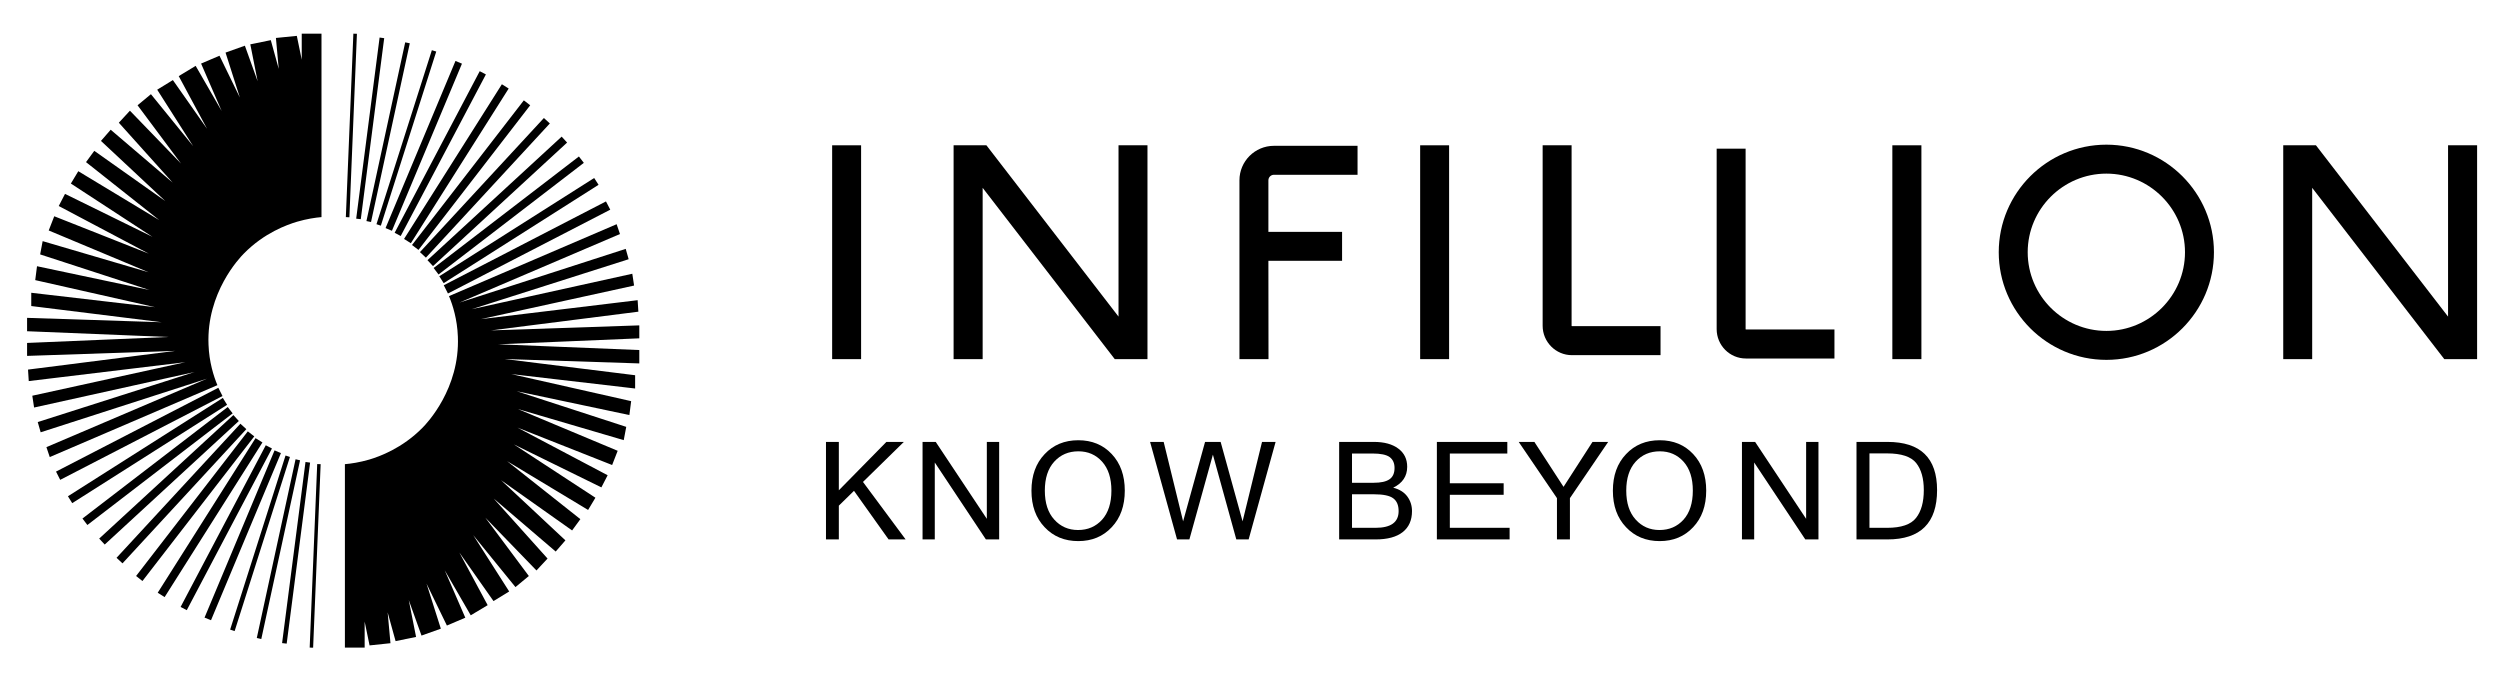 <?xml version="1.0" encoding="UTF-8"?>
<svg xmlns="http://www.w3.org/2000/svg" version="1.2" viewBox="0 0 2392 644" width="500" height="135">
  <style>.a{fill:none}</style>
  <path class="a" d="m2015.4 165.2c-41.5 0-75.3 33.7-75.3 75.2 0 41.5 33.8 75.2 75.3 75.2 41.4 0 75.2-33.7 75.2-75.2 0-41.5-33.8-75.2-75.2-75.2z"></path>
  <path d="m796.2 138.1h27.7v204.6h-27.7z"></path>
  <path d="m1358.8 138.1h27.7v204.6h-27.7z"></path>
  <path d="m1810.6 138.1h27.8v204.6h-27.8z"></path>
  <path d="m1070.2 302l-126.4-163.9h-31.4v204.6h27.8v-163.9l126.4 163.9h31.3v-204.6h-27.7z"></path>
  <path d="m1185.9 171.6v171.1h27.8l-0.1-94.1h70.5v-27.7h-70.5v-49.3c0-2.9 2.4-5.3 5.3-5.3h80v-27.7h-80c-18.2 0-33 14.8-33 33z"></path>
  <path d="m1503.7 310.8v-172.7h-27.7v172.7c0 15.5 12.6 28.1 28 28.1h84.8v-27.8h-84.8c-0.1 0-0.3-0.1-0.3-0.3z"></path>
  <path d="m1670.2 314v-172.7h-27.7v172.7c0 15.5 12.5 28.1 28 28.1h84.7v-27.8h-84.7c-0.2 0-0.3-0.1-0.3-0.3z"></path>
  <path fill-rule="evenodd" d="m2118.3 240.4c0 56.8-46.2 103-102.9 103-56.8 0-103-46.2-103-103 0-56.7 46.2-102.9 103-102.9 56.7 0 102.9 46.2 102.9 102.9zm-27.7 0c0-41.4-33.8-75.2-75.2-75.2-41.5 0-75.3 33.8-75.3 75.2 0 41.5 33.8 75.3 75.3 75.3 41.4 0 75.2-33.8 75.2-75.3z"></path>
  <path d="m2342.3 138.1v163.9l-126.4-163.9h-31.3v204.6h27.7v-163.9l126.4 163.9h31.4v-204.6z"></path>
  <path d="m866.5 515.2h-16.3l-33.1-46.5-14.5 14.2v32.3h-12.3v-93.3h12.3v46.3l45.5-46.3h16.7l-39.1 38.3z"></path>
  <path d="m956 515.2h-12.7l-48.9-73.6v73.6h-11.7v-93.3h12.6l48.9 73.6v-73.6h11.8v93.3z"></path>
  <path fill-rule="evenodd" d="m1031.7 420.3q19.6 0 32 13.2 12.5 13.3 12.5 35 0 21.8-12.5 35-12.4 13.3-32 13.3-19.7 0-32.2-13.3-12.6-13.2-12.6-34.9 0-21.8 12.6-35 12.5-13.3 32.2-13.3zm-0.2 85.9q14 0 23-9.9 8.9-10 8.9-27.8 0-17.8-8.9-27.7-8.9-9.9-22.7-9.9-14.1 0-23.1 9.9-9 9.9-9 27.7 0 17.8 9 27.7 9 10 22.8 10z"></path>
  <path d="m1220.5 421.9l-25.8 93.3h-11.8l-22.4-81.1-22.5 81.1h-11.8l-25.8-93.3h13l18.6 76 21-76h14.9l21 76 18.6-76z"></path>
  <path fill-rule="evenodd" d="m1351 488.1q0 13.1-8.9 20.1-8.9 7-25.9 7h-34.9v-93.3h33.2q14.9 0 23.4 6.4 8.5 6.3 8.5 17.4 0 13.5-13.4 20 9 2.3 13.5 8.4 4.5 6.1 4.5 14zm-57.4-27.1h20.8q10.2 0 15-3.3 4.9-3.3 4.9-10.9 0-6.9-4.7-10.4-4.7-3.4-16.4-3.4h-19.6zm0 43.1h22.5q22.1 0 22.1-16 0-8.4-5.1-12.2-5.1-3.9-18.6-3.9h-20.9z"></path>
  <path d="m1444.4 515.2h-69.6v-93.3h67.4v11.1h-55v28.5h51.5v11h-51.5v31.6h57.2c0 0 0 11.1 0 11.1z"></path>
  <path d="m1538.7 421.9l-36.6 53.8v39.5h-12.4v-39.5l-36.6-53.8h15l27.9 43 27.7-43z"></path>
  <path fill-rule="evenodd" d="m1588 420.3q19.6 0 32 13.2 12.5 13.3 12.5 35 0 21.8-12.5 35-12.4 13.3-32 13.3-19.7 0-32.2-13.3-12.6-13.2-12.6-34.9 0-21.8 12.6-35 12.5-13.3 32.2-13.3zm-0.2 85.9q14 0 23-9.9 8.9-10 8.9-27.8 0-17.8-8.9-27.7-8.9-9.9-22.7-9.9-14.1 0-23.1 9.9-9 9.9-9 27.7 0 17.8 9 27.7 9 10 22.8 10z"></path>
  <path d="m1739.9 515.2h-12.6l-48.9-73.6v73.6h-11.7v-93.3h12.6l48.8 73.6v-73.6h11.8z"></path>
  <path fill-rule="evenodd" d="m1776.3 421.9h29.6q47.5 0 47.5 46.1 0 47.2-47.5 47.2h-29.6zm12.4 82.2h16.9q20.3 0 27.7-9.5 7.4-9.4 7.4-26.6 0-16.7-7.3-25.9-7.4-9.2-27.8-9.2h-16.9z"></path>
  <path d="m307.6 206.8v-175.5h-18.9v24.9l-4.7-22.8-20 2 2.7 29.6-7.6-27.5-19.6 4 7 35.3-12.2-34-18.5 6.6 13.7 43-19.5-40-17.6 7.5 19.7 45.4-24.9-43.2-16.2 9.8 27.1 50.4-32.7-46.6-15 9.2 34.4 54-40.4-49.7-12.8 10.6 41.6 55.8-48.9-50.6-10.6 11.5 51.5 57.3-59.3-50.6-9.3 10.7 61.6 57.6-68-48.1-7.9 10.8 70.1 55.5-77.5-46.8-7.1 11.8q39.1 25.5 78.1 51-41.8-20.5-83.7-41.1l-6 11.6q43.1 22.8 86.2 45.6-45.2-17.9-90.5-35.8l-5.3 13.6q47.8 20 95.6 40-50.7-14.9-101.4-29.8l-2.4 12.7q52.4 17.1 104.7 34.1-53.8-11.4-107.7-22.8l-1.7 13.3q57.3 13 114.7 25.9-59.3-6.9-118.5-13.8v12.7q62.4 7.8 124.9 15.5-64.5-2.1-128.9-4.2v12.8q67.5 2.7 135 5.5-67.5 2.8-135 5.7v12.4q70.9-2.4 141.8-4.8-70.5 9-140.9 17.9l0.7 11q75-9.1 149.9-18.1-73.3 16-146.5 32.1l1.7 11.3q76.8-17 153.6-34-75.1 24-150.1 47.9l2.8 9.8 159.1-51.3-153.6 65.5 3.2 9.5 160.4-68.8c-3.6-8.6-7.9-22.1-8.5-38.8-2-49.7 29.7-83 33.8-87.1 19.4-19.8 41.3-27.6 51-30.5 9.3-2.7 17.4-3.9 23.3-4.4z"></path>
  <path d="m53.6 450.3l155.3-80.2 4 7.9-155.3 80.2z"></path>
  <path d="m65 473.9l148.2-94.1 4.1 6.6-148.2 94.1z"></path>
  <path d="m78.9 495.2l139-106.7 4.7 6.1-139 106.8z"></path>
  <path d="m94.9 514.4l128.4-118.2 5.2 5.7-128.3 118.2z"></path>
  <path d="m111.5 532.8l118.5-128.3 5.7 5.2-118.5 128.4z"></path>
  <path d="m130.2 550.2l106.9-138.4 6.2 4.8-107 138.4z"></path>
  <path d="m150.9 566.2l93.6-147.9 6.6 4.1-93.6 148z"></path>
  <path d="m172.8 579.8l81.5-154.7 5.9 3.1-81.5 154.7z"></path>
  <path d="m195.7 590l67-160 6.1 2.6-66.9 159.9z"></path>
  <path d="m220.2 601.5l53-166.6 4.2 1.4-52.9 166.6z"></path>
  <path d="m245.7 609.5l37.1-171 4.3 1-37.1 171z"></path>
  <path d="m269.9 614.4l22.4-173.3 4.4 0.6-22.4 173.2z"></path>
  <path d="m296.3 618.7l7.2-175.6 3.3 0.1-7.2 175.6z"></path>
  <path d="m330 443.2v175.5h18.9v-24.9l4.7 22.8 20-2.1-2.7-29.5 7.6 27.5 19.6-4-7-35.3 12.2 34 18.5-6.6-13.7-43.1 19.5 40.1 17.6-7.5-19.7-45.4 24.9 43.1 16.2-9.7-27.1-50.4 32.7 46.5 15-9.2-34.4-53.9 40.4 49.7 12.8-10.6-41.6-55.8 48.9 50.5 10.6-11.4-51.5-57.4 59.3 50.7 9.3-10.7-61.6-57.6 68 48.1 7.9-10.8-70.1-55.5 77.5 46.7 7-11.7q-39-25.5-78-51 41.8 20.5 83.7 41.1l6-11.6q-43.1-22.8-86.3-45.6 45.3 17.9 90.6 35.8l5.3-13.6q-47.8-20-95.6-40 50.7 14.9 101.4 29.8l2.4-12.7q-52.4-17.1-104.8-34.1 53.9 11.4 107.8 22.8l1.7-13.3q-57.4-13-114.7-25.9 59.3 6.9 118.5 13.8v-12.7q-62.4-7.8-124.9-15.5 64.4 2.1 128.9 4.2v-12.8q-67.5-2.7-135-5.5 67.5-2.8 135-5.7v-12.4q-70.9 2.4-141.8 4.8 70.5-9 140.9-17.9l-0.7-11q-75 9.1-149.9 18.1 73.2-16 146.5-32.1l-1.7-11.3q-76.8 17-153.6 33.9 75-23.9 150.1-47.8l-2.8-9.9-159.1 51.4 153.6-65.6-3.2-9.4-160.4 68.8c3.6 8.6 7.9 22.1 8.5 38.8 2 49.7-29.7 83-33.8 87.1-19.5 19.8-41.3 27.6-51 30.5-9.3 2.7-17.4 3.9-23.3 4.4z"></path>
  <path d="m424.6 272l155.2-80.2 4.1 7.9-155.3 80.2z"></path>
  <path d="m420.3 263.4l148.2-94 4.2 6.5-148.2 94.1z"></path>
  <path d="m414.9 255.5l139-106.7 4.7 6.1-139 106.8z"></path>
  <path d="m409 248l128.4-118.2 5.2 5.7-128.3 118.2z"></path>
  <path d="m401.8 240.3l118.6-128.3 5.7 5.2-118.6 128.4z"></path>
  <path d="m394.2 233.5l107-138.4 6.1 4.7-106.9 138.4z"></path>
  <path d="m386.6 227.7l93.6-148 6.5 4.1-93.6 148z"></path>
  <path d="m377.6 221.8l81.4-154.6 5.9 3.1-81.5 154.6z"></path>
  <path d="m368.9 217.3l66.9-159.9 6.2 2.6-67 159.9z"></path>
  <path d="m360.2 213.6l53-166.5 4.2 1.3-53 166.6z"></path>
  <path d="m350.6 210.6l37.1-171 4.4 0.9-37.1 171z"></path>
  <path d="m340.8 208.3l22.4-173.3 4.4 0.6-22.4 173.2z"></path>
  <path d="m330.9 206.8l7.2-175.5 3.4 0.1-7.2 175.6z"></path>
</svg>

